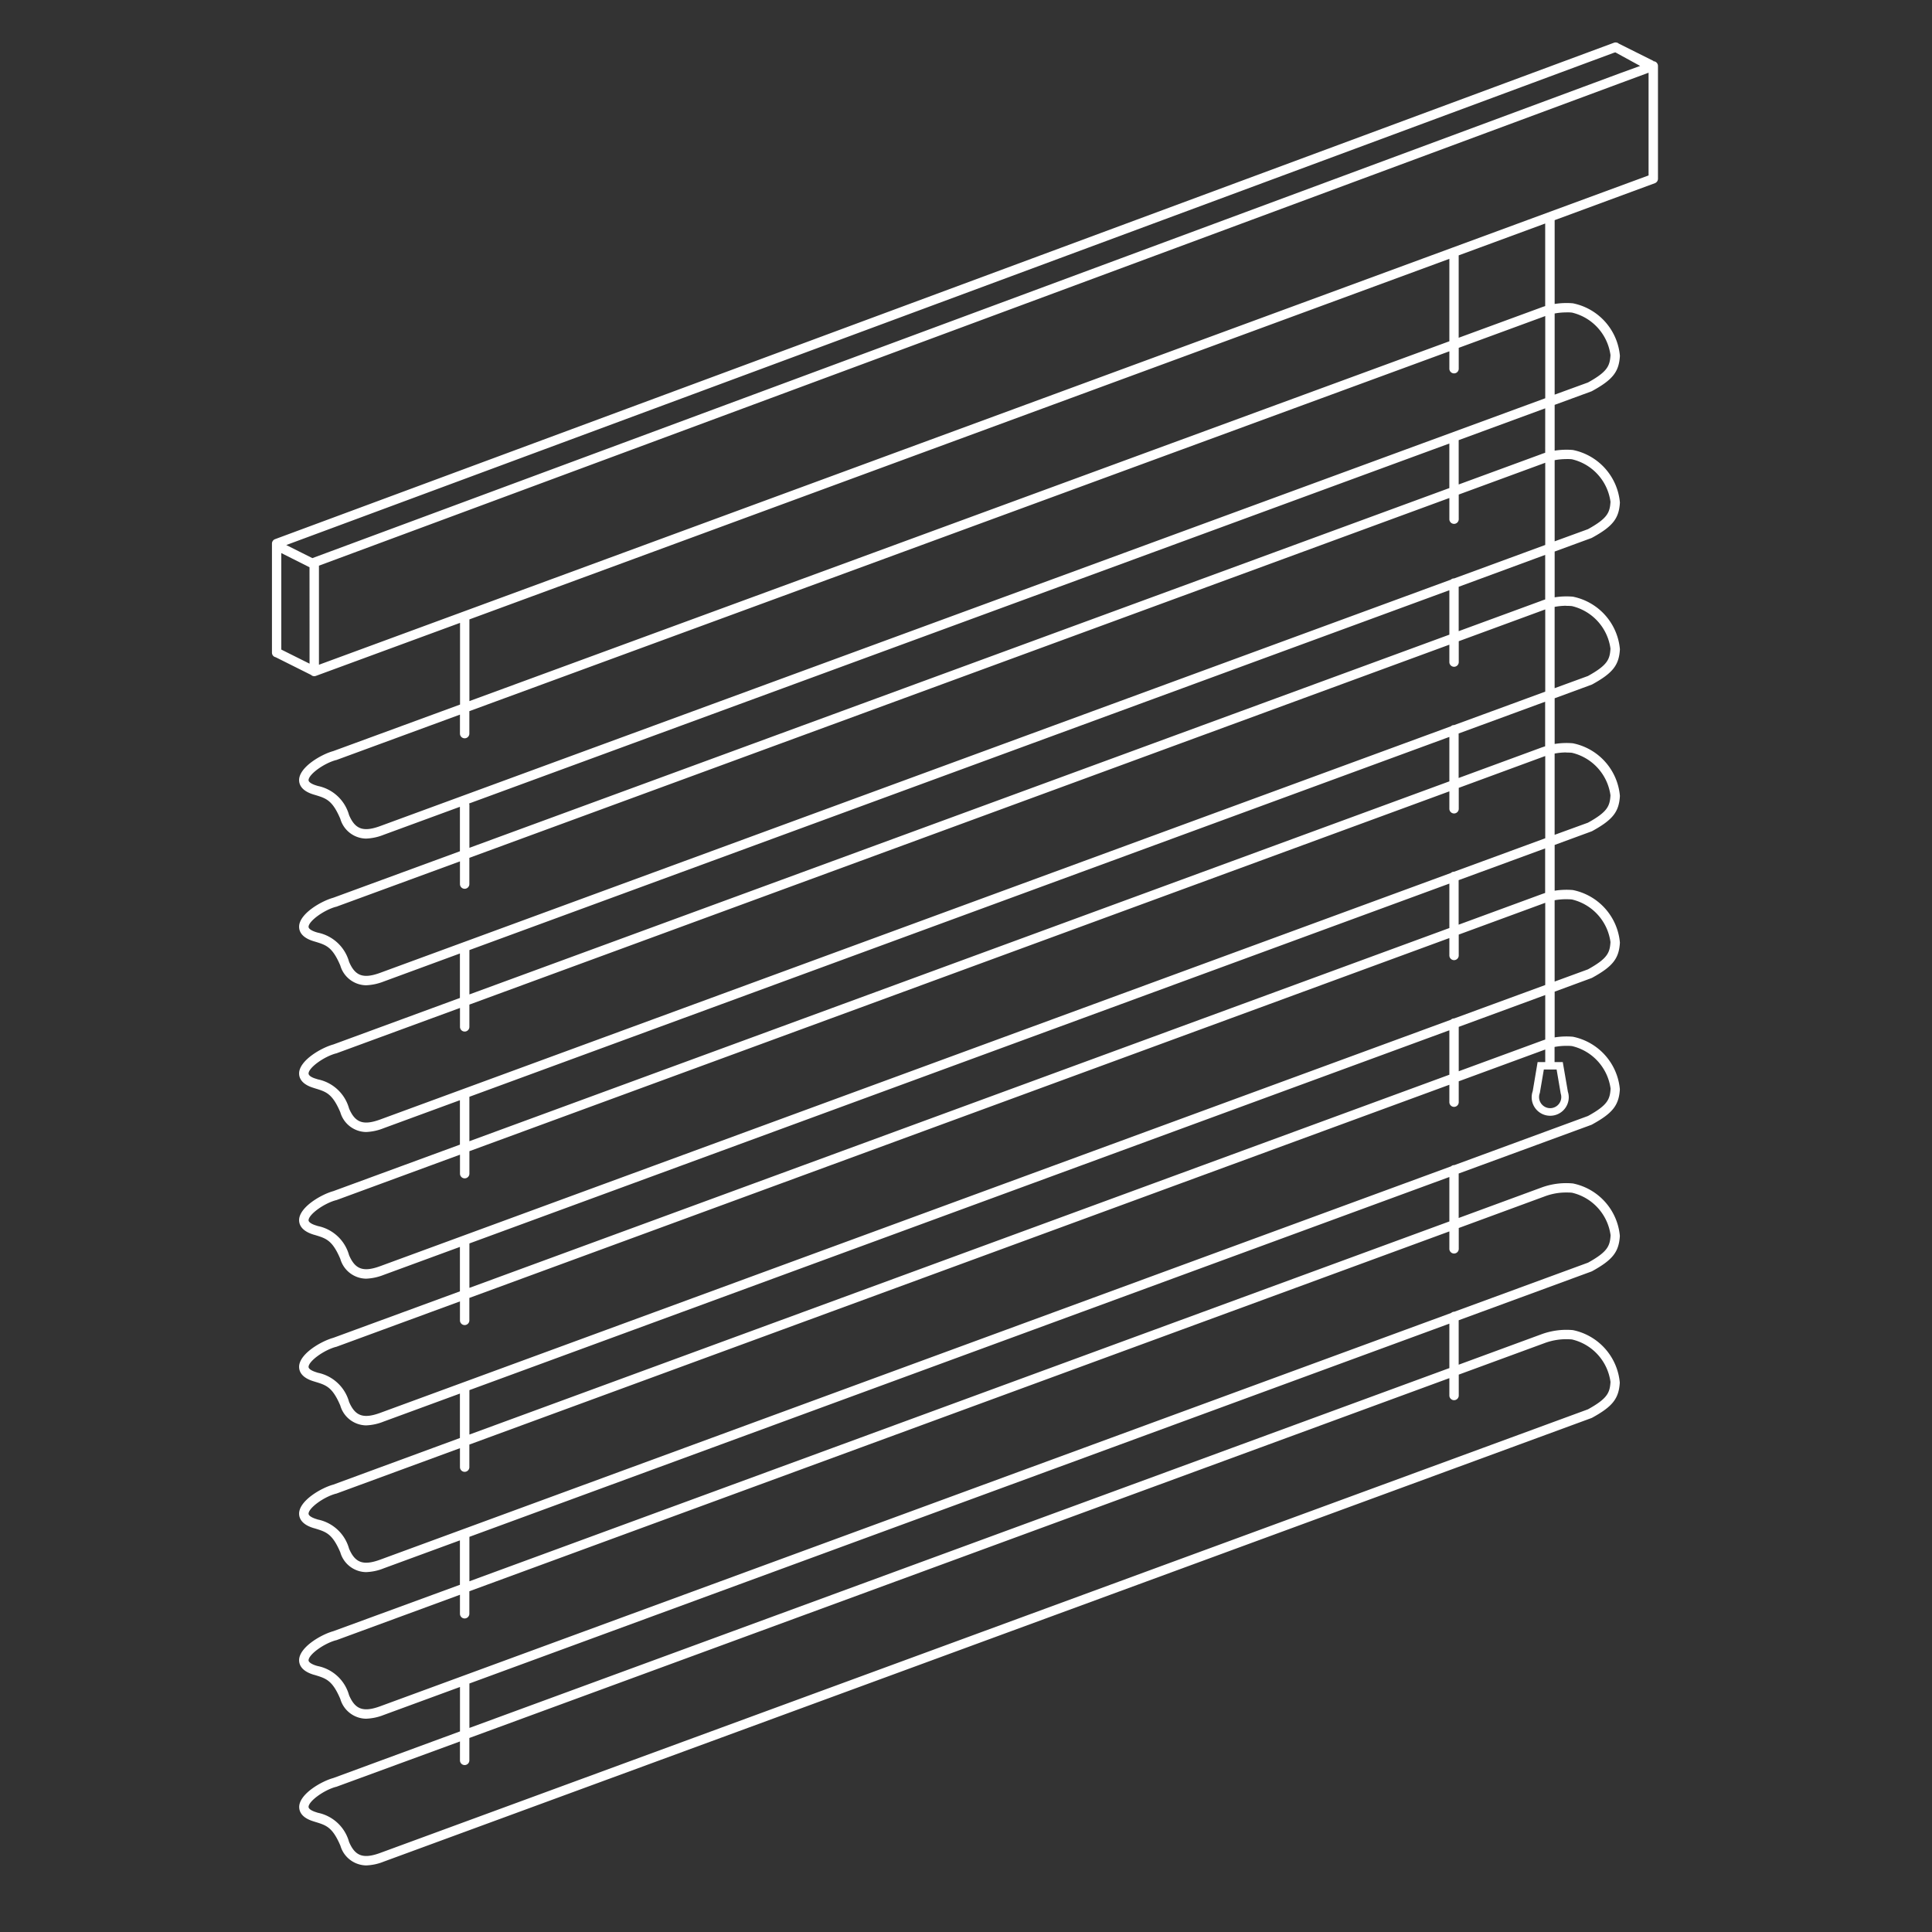 <svg xmlns="http://www.w3.org/2000/svg" width="80" height="80" viewBox="258.974 381.445 80 80"><rect x="258.974" y="381.445" width="80" height="80" fill="#333333" stroke="none"/><path fill="#fff" d="M327.543 384.014a.194.194 0 0 0-.108-.033l.008-.012-1.442-.72c-.004 0-.01-.009-.014-.013a.219.219 0 0 0-.109-.033.206.206 0 0 0-.069.01l-55.447 20.558a.197.197 0 0 0-.127.183v4.516c0 .064.031.124.084.16a.213.213 0 0 0 .072.03l1.466.733.018.017c.053.036.12.044.18.022l5.968-2.195v3.383l-5.25 1.926c-.493.134-1.405.659-1.414 1.195 0 .19.097.45.599.603l.061.018c.462.14.717.218 1.046.987.136.479.57.812 1.066.82a2.16 2.16 0 0 0 .727-.156l3.16-1.16v1.841l-5.245 1.925c-.493.136-1.405.658-1.414 1.195 0 .192.097.45.599.604l.061.018c.462.14.717.218 1.046.988.136.477.57.811 1.066.819.25-.01.495-.063.727-.154l3.16-1.162v1.841l-5.245 1.927c-.493.135-1.405.658-1.414 1.194 0 .19.097.45.599.603l.061.02c.462.14.717.218 1.046.987.136.478.57.812 1.066.82.25-.01.495-.063.727-.157l3.16-1.16v1.84l-5.245 1.926c-.493.135-1.405.659-1.414 1.195 0 .192.097.45.599.605l.061.017c.462.14.717.218 1.046.987.136.479.57.812 1.066.82.25-.01.495-.063.727-.155l3.16-1.16v1.84l-5.245 1.925c-.493.136-1.405.658-1.414 1.196 0 .19.097.45.599.603l.061.019c.462.14.717.217 1.046.985.136.48.57.812 1.066.822.25-.01.495-.063.727-.157l3.16-1.16v1.84l-5.245 1.93c-.493.134-1.405.658-1.414 1.196 0 .19.097.45.599.603l.061.017c.462.142.717.218 1.046.987.136.478.57.812 1.066.82.25-.01.495-.06.727-.155l3.16-1.16v1.84l-5.245 1.922c-.493.135-1.405.658-1.414 1.196 0 .19.097.45.599.604l.061.016c.462.142.717.22 1.046.988.136.478.57.812 1.066.819.25-.01.495-.06.727-.153l3.163-1.161v1.84l-5.244 1.93c-.493.134-1.404.657-1.414 1.193 0 .193.097.452.598.603l.062.02c.462.14.717.218 1.047.987.137.477.57.806 1.065.816.25-.01.495-.062.726-.156l50.01-18.368.027-.012c.85-.466 1.108-.795 1.148-1.456a2.441 2.441 0 0 0-1.942-2.174 3 3 0 0 0-1.324.18l-3.405 1.252v-1.84l5.5-2.02.026-.012c.85-.469 1.107-.796 1.148-1.46a2.441 2.441 0 0 0-1.945-2.173 2.97 2.97 0 0 0-1.324.178l-3.405 1.252v-1.841l5.5-2.018.026-.014c.85-.466 1.107-.793 1.148-1.456a2.442 2.442 0 0 0-1.945-2.176 3.056 3.056 0 0 0-.755.028v-1.895l1.527-.562.027-.013c.85-.467 1.11-.794 1.148-1.457a2.439 2.439 0 0 0-1.947-2.175 3.153 3.153 0 0 0-.755.027v-1.895l1.527-.561.027-.012c.85-.468 1.11-.794 1.148-1.457a2.438 2.438 0 0 0-1.947-2.179 3.009 3.009 0 0 0-.755.028v-1.892l1.527-.562.027-.012c.85-.468 1.11-.794 1.148-1.457a2.439 2.439 0 0 0-1.947-2.176 3.103 3.103 0 0 0-.755.027v-1.896l1.527-.56.027-.014c.85-.466 1.11-.794 1.148-1.455a2.44 2.44 0 0 0-1.947-2.176 3.153 3.153 0 0 0-.755.027v-1.896l1.527-.56.027-.014c.85-.466 1.11-.794 1.148-1.457a2.439 2.439 0 0 0-1.947-2.174 3.153 3.153 0 0 0-.755.027v-3.47l4.152-1.531a.197.197 0 0 0 .126-.183v-4.672a.195.195 0 0 0-.084-.16zm-55.751 23.747v1.165l-.864-.431-.3-.15h-.006v-3.999l1.168.588.002 2.827zm.126-3.21l-.008.005-1.082-.542 54.971-20.383.063-.018 1.027.562-.818.297-.39.145-53.763 19.935zm6.493 2.542l40.578-14.93v3.413l-40.578 14.9v-3.383zm-3.683 8.554c-.706.26-1.047.142-1.3-.451a1.693 1.693 0 0 0-1.293-1.206l-.06-.019c-.203-.061-.325-.146-.324-.222.004-.239.63-.695 1.134-.83h.009l5.126-1.883v.786a.194.194 0 0 0 .389 0v-.93l40.58-14.9v.72a.194.194 0 1 0 .388 0v-.864l3.545-1.302.037-.015v3.405l-48.231 17.711zm3.67-.931l40.59-14.906v1.845l-40.577 14.896v-1.772a.204.204 0 0 0-.013-.063zm-3.67 7.007c-.706.26-1.047.142-1.3-.453a1.696 1.696 0 0 0-1.293-1.206l-.06-.017c-.203-.063-.325-.146-.324-.224.004-.237.63-.694 1.134-.83h.009l5.126-1.88v.94a.194.194 0 1 0 .389 0v-1.087l40.58-14.9v.877a.194.194 0 1 0 .388 0v-1.02l3.545-1.302.037-.015v3.405l-3.773 1.386h-.008a.182.182 0 0 0-.127.05l-44.323 16.276zm3.683-.938l40.578-14.9v1.84l-40.578 14.897v-1.837zm-3.683 7.012c-.706.26-1.047.141-1.3-.452a1.691 1.691 0 0 0-1.293-1.206l-.06-.02c-.203-.057-.325-.14-.324-.225.005-.238.631-.694 1.135-.829h.008l5.127-1.883v.783a.194.194 0 1 0 .389 0v-.922l40.579-14.903v.72a.194.194 0 0 0 .389 0v-.864l3.544-1.302.037-.015v3.406l-3.773 1.384h-.008a.183.183 0 0 0-.127.051l-44.323 16.277zm3.683-.937l40.578-14.901v1.84L278.41 428.7v-1.84zm-3.683 7.01c-.706.26-1.047.141-1.3-.451a1.691 1.691 0 0 0-1.293-1.206l-.06-.02c-.203-.06-.325-.144-.324-.22.004-.239.63-.695 1.134-.83h.009l5.127-1.885v.785a.195.195 0 0 0 .39 0v-.93l40.578-14.9v.721a.194.194 0 0 0 .389 0v-.866l3.544-1.304.037-.012v3.404l-3.773 1.385h-.008a.184.184 0 0 0-.127.052l-44.323 16.277zm3.683-.937l40.578-14.9v1.84l-40.578 14.9v-1.84zm-3.683 7.012c-.706.26-1.047.14-1.3-.451a1.693 1.693 0 0 0-1.293-1.206l-.06-.02c-.203-.062-.325-.146-.324-.222.004-.239.63-.695 1.134-.83h.009l5.126-1.883v.786a.194.194 0 1 0 .389 0v-.93l40.58-14.901v.72a.194.194 0 1 0 .388 0v-.864l3.545-1.302.037-.015v3.406l-3.773 1.384h-.008a.185.185 0 0 0-.127.053l-44.323 16.275zm3.683-.938l40.578-14.9v1.84l-40.578 14.9v-1.84zm44.507-1.942a2.585 2.585 0 0 1 1.149-.156c.846.2 1.478.9 1.594 1.76-.028.443-.123.685-.933 1.133l-50 18.365c-.706.26-1.047.142-1.3-.451a1.69 1.69 0 0 0-1.293-1.208l-.06-.02c-.203-.062-.325-.144-.324-.224.004-.235.63-.694 1.134-.829h.009l5.126-1.88v.783a.194.194 0 1 0 .389 0v-.927l40.58-14.9v.718a.194.194 0 0 0 .389 0v-.864l3.54-1.3zm-3.93 1.03l-40.577 14.9v-1.84l40.578-14.9v1.84zm3.935-7.105c.291-.111.6-.169.911-.166.077 0 .157 0 .238.01.845.2 1.477.9 1.593 1.76-.027.445-.123.685-.932 1.134l-5.536 2.032h-.008a.205.205 0 0 0-.128.053l-44.333 16.281c-.706.26-1.047.14-1.3-.454a1.691 1.691 0 0 0-1.293-1.206l-.06-.016c-.203-.063-.325-.148-.324-.224.004-.238.63-.694 1.134-.829h.009l5.126-1.884v.786c0 .109.087.195.194.195s.195-.09.195-.195v-.932l40.58-14.9v.721a.194.194 0 0 0 .389 0v-.862l3.545-1.304zm-3.934 1.032l-40.578 14.9v-1.84l40.578-14.9v1.84zm4.845-7.271c.076 0 .154 0 .237.011.845.2 1.478.902 1.594 1.761-.027.443-.124.685-.935 1.132l-5.535 2.035h-.007a.181.181 0 0 0-.127.05l-44.333 16.283c-.706.26-1.047.142-1.3-.451a1.691 1.691 0 0 0-1.293-1.206l-.06-.02c-.203-.062-.325-.146-.324-.223.004-.238.63-.695 1.134-.828h.009l5.126-1.884v.785a.194.194 0 1 0 .389 0v-.935l40.58-14.898v.72c0 .106.086.195.194.195a.195.195 0 0 0 .194-.194v-.865l3.545-1.302.037-.015v.522h-.316l-.202 1.203a.765.765 0 0 0 .725 1.019.767.767 0 0 0 .767-.767v-.002a.734.734 0 0 0-.036-.224l-.212-1.23h-.34v-.626c.16-.03.32-.046.485-.046h.004zm-.404.98l.17.996a.46.46 0 1 1-.865-.023l.166-.973h.529zm-.47-1.24a3.77 3.77 0 0 0-.178.062l-3.405 1.25v-1.838l3.582-1.317v1.843zm.87-5.81c.076 0 .154 0 .237.01a2.098 2.098 0 0 1 1.593 1.763c-.027.441-.122.682-.933 1.13l-1.379.505v-3.367c.16-.028.32-.043.482-.042zm-.875-.26c-.06.02-.12.04-.177.062l-3.405 1.251v-1.844l3.582-1.314v1.845zm.875-5.814c.076 0 .154 0 .237.01a2.098 2.098 0 0 1 1.593 1.762c-.027.443-.122.685-.933 1.132l-1.379.502v-3.365c.16-.03.32-.046.482-.046v.005zm-.875-.259c-.06.019-.12.04-.177.06l-3.405 1.252v-1.843l3.582-1.315v1.846zm.875-5.815c.076 0 .154 0 .237.01a2.098 2.098 0 0 1 1.593 1.761c-.027.444-.122.685-.933 1.133l-1.379.504v-3.366c.16-.031.32-.046.482-.047v.005zm-.873-.266c-.062.02-.12.04-.177.063l-3.405 1.25v-1.838l3.582-1.32v1.845zm.873-5.814c.076 0 .156 0 .237.01.846.2 1.478.901 1.594 1.762-.028.443-.123.684-.933 1.132l-1.379.503v-3.36c.158-.03.32-.045.48-.045v-.002zm-.873-.26c-.062.02-.12.04-.177.063l-3.405 1.25v-1.836l3.583-1.317-.001 1.84zm.873-5.814c.076 0 .156 0 .237.01.846.2 1.478.903 1.594 1.762-.028.443-.123.685-.933 1.132l-1.379.503v-3.36c.158-.03.32-.045.48-.045v-.002zm-.873-.26c-.062.02-.12.04-.177.062l-3.405 1.25v-3.412l3.582-1.319v3.42zm4.283-5.41l-8.136 2.995-46.923 17.267v-4.103l53.5-19.836.39-.145 1.167-.431v4.256l.002-.002z"/></svg>
